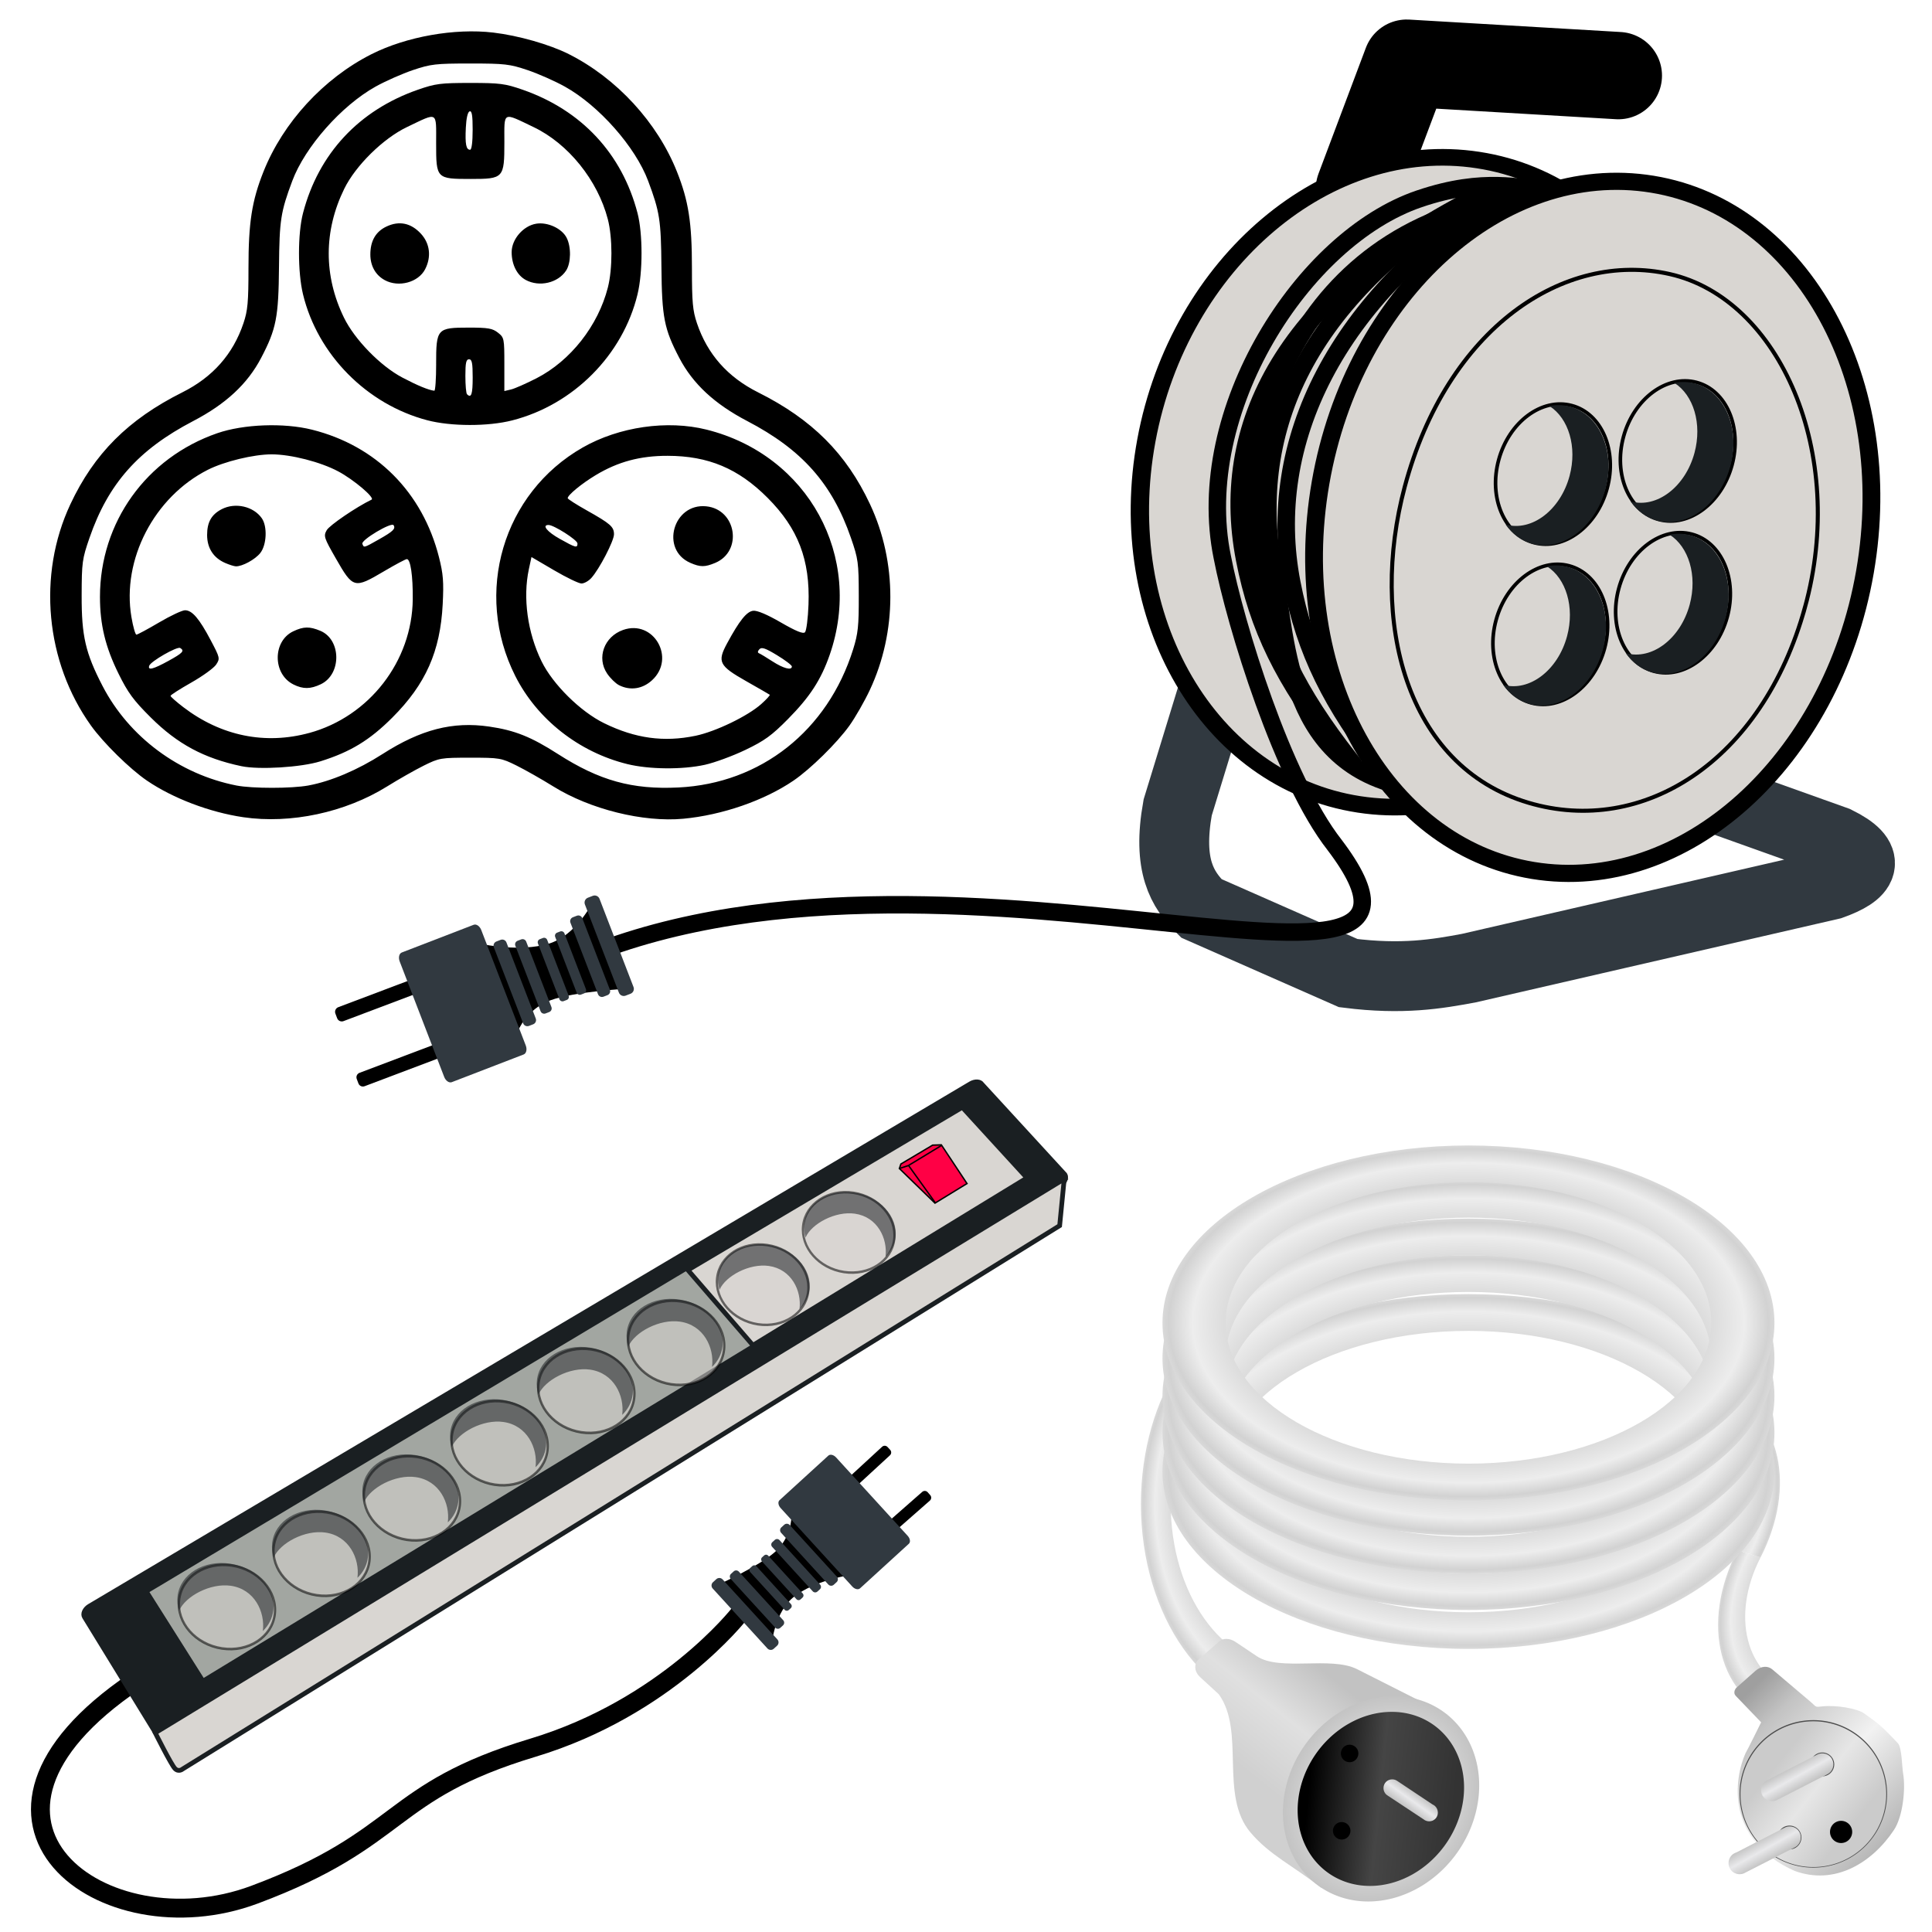 <?xml version="1.0" encoding="UTF-8"?>
<!-- Created with Inkscape (http://www.inkscape.org/) -->
<svg width="100" height="100" version="1.1" viewBox="0 0 100 100" xmlns="http://www.w3.org/2000/svg" xmlns:xlink="http://www.w3.org/1999/xlink">
 <defs>
  <radialGradient id="aa" cx="261.11" cy="41.422" r="40.348" gradientTransform="matrix(.802 0 0 1.135 340.16 3.377)" gradientUnits="userSpaceOnUse" xlink:href="#a"/>
  <linearGradient id="a">
   <stop stop-color="#d9d9d9" offset="0"/>
   <stop stop-color="#dcdcdc" offset=".785"/>
   <stop stop-color="#dedede" offset=".798"/>
   <stop stop-color="#ededed" offset=".893"/>
   <stop stop-color="#d2d2d2" offset=".97"/>
   <stop stop-color="#dcdcdc" offset="1"/>
  </linearGradient>
  <radialGradient id="ab" cx="261.11" cy="41.422" r="40.348" gradientTransform="matrix(-.802 0 0 1.135 701.65 3.377)" gradientUnits="userSpaceOnUse" xlink:href="#a"/>
  <radialGradient id="ac" cx="261.11" cy="41.422" r="40.348" gradientTransform="matrix(2.365,0,0,3.347,-523.08,96.26)" gradientUnits="userSpaceOnUse" xlink:href="#a"/>
  <radialGradient id="ad" cx="261.11" cy="41.422" r="40.348" gradientTransform="matrix(5.018,0,0,2.909,-1095.6,93.11)" gradientUnits="userSpaceOnUse" xlink:href="#a"/>
  <radialGradient id="ae" cx="261.11" cy="41.422" r="40.348" gradientTransform="matrix(5.018,0,0,2.909,-1095.6,67.605)" gradientUnits="userSpaceOnUse" xlink:href="#a"/>
  <radialGradient id="af" cx="261.11" cy="41.422" r="40.348" gradientTransform="matrix(5.018,0,0,2.909,-1095.6,43.646)" gradientUnits="userSpaceOnUse" xlink:href="#a"/>
  <radialGradient id="ag" cx="261.11" cy="41.422" r="40.348" gradientTransform="matrix(5.018,0,0,2.909,-1095.6,18.913)" gradientUnits="userSpaceOnUse" xlink:href="#a"/>
  <radialGradient id="ah" cx="261.11" cy="41.422" r="40.348" gradientTransform="matrix(5.018,0,0,2.909,-1095.6,-4.273)" gradientUnits="userSpaceOnUse" xlink:href="#a"/>
  <linearGradient id="t" x1="502.05" x2="516.6" y1="79.833" y2="61.612" gradientTransform="matrix(3.563,0,0,3.563,-1715.8,128.74)" gradientUnits="userSpaceOnUse" xlink:href="#c"/>
  <linearGradient id="c">
   <stop stop-color="#d0d0d0" offset="0"/>
   <stop stop-color="#e0e0e0" offset=".529"/>
   <stop stop-color="#c2c2c2" offset="1"/>
  </linearGradient>
  <radialGradient id="ai" cx="531.48" cy="84.617" r="18.424" gradientUnits="userSpaceOnUse" xlink:href="#c"/>
  <linearGradient id="u" x1="515.49" x2="547.65" y1="84.196" y2="83.361" gradientUnits="userSpaceOnUse">
   <stop offset="0"/>
   <stop stop-color="#454545" offset=".485"/>
   <stop stop-color="#333" offset="1"/>
  </linearGradient>
  <linearGradient id="v" x1="530.18" x2="532.04" y1="85.553" y2="82.945" gradientTransform="matrix(3.563,0,0,3.563,-1715.8,128.74)" gradientUnits="userSpaceOnUse" xlink:href="#b"/>
  <linearGradient id="b">
   <stop stop-color="#c4c4c4" offset="0"/>
   <stop stop-color="#e9e9eb" offset=".529"/>
   <stop stop-color="#c7c7c7" offset="1"/>
  </linearGradient>
  <linearGradient id="y" x1="681.64" x2="707.64" y1="50.208" y2="76.025" gradientTransform="matrix(3.744,0,0,3.744,-2148.3,164.19)" gradientUnits="userSpaceOnUse">
   <stop stop-color="#9f9f9f" offset="0"/>
   <stop stop-color="#c3c3c3" offset=".172"/>
   <stop stop-color="#f2f2f2" offset=".546"/>
   <stop stop-color="#b3b3b3" offset="1"/>
  </linearGradient>
  <linearGradient id="z" x1="521.45" x2="519.79" y1="75.316" y2="76.644" gradientUnits="userSpaceOnUse">
   <stop stop-color="#cbcbcb" offset="0"/>
   <stop stop-color="#e6e6e6" offset=".472"/>
   <stop stop-color="#cbcbcb" offset="1"/>
  </linearGradient>
  <linearGradient id="x" x1="530.18" x2="532.04" y1="85.553" y2="82.945" gradientTransform="matrix(-4.495 -.511 -.511 4.495 2861 306.17)" gradientUnits="userSpaceOnUse" xlink:href="#b"/>
  <linearGradient id="w" x1="530.18" x2="532.04" y1="85.553" y2="82.945" gradientTransform="matrix(-4.495 -.511 -.511 4.495 2839.6 354.06)" gradientUnits="userSpaceOnUse" xlink:href="#b"/>
 </defs>
 <path d="m12.587 42.298c-1.732-0.254-3.639-0.979-4.98-1.893-0.881-0.6-2.253-1.949-2.896-2.846-2.362-3.298-2.782-7.802-1.07-11.456 1.231-2.627 2.999-4.395 5.794-5.794 1.578-0.79 2.626-1.975 3.167-3.581 0.22-0.654 0.259-1.084 0.259-2.86 0-2.35 0.174-3.47 0.775-4.98 1.013-2.549 3.114-4.833 5.594-6.085 1.801-0.908 4.307-1.353 6.301-1.117 1.299 0.153 2.92 0.616 3.914 1.117 2.48 1.251 4.581 3.536 5.594 6.085 0.6 1.51 0.775 2.631 0.775 4.98 0 1.776 0.039 2.206 0.259 2.86 0.541 1.606 1.589 2.791 3.167 3.581 2.795 1.399 4.563 3.167 5.794 5.794 1.404 2.997 1.399 6.598-0.013 9.612-0.275 0.587-0.751 1.417-1.056 1.844-0.643 0.897-2.015 2.246-2.896 2.846-1.51 1.029-3.688 1.783-5.697 1.972-2.077 0.195-4.83-0.488-6.733-1.671-0.598-0.372-1.455-0.858-1.906-1.082-0.792-0.392-0.874-0.406-2.396-0.406-1.522 0-1.605 0.014-2.396 0.406-0.451 0.224-1.309 0.71-1.906 1.082-2.17 1.349-4.992 1.952-7.45 1.592zm3.374-1.641c1.162-0.214 2.551-0.803 3.838-1.628 1.983-1.271 3.635-1.697 5.521-1.422 1.327 0.193 2.167 0.529 3.56 1.422 2.146 1.376 3.84 1.847 6.232 1.731 4.272-0.207 7.731-2.942 9.047-7.154 0.254-0.813 0.295-1.202 0.291-2.775-0.004-1.722-0.028-1.896-0.406-2.99-0.972-2.812-2.531-4.568-5.368-6.048-1.69-0.882-2.813-1.925-3.515-3.266-0.785-1.499-0.902-2.099-0.926-4.722-0.021-2.413-0.087-2.836-0.688-4.442-0.659-1.761-2.546-3.898-4.312-4.881-0.508-0.283-1.378-0.668-1.933-0.855-0.924-0.311-1.174-0.34-2.964-0.34-1.79 0-2.04 0.029-2.964 0.34-0.555 0.187-1.425 0.572-1.933 0.855-1.766 0.984-3.653 3.12-4.312 4.881-0.601 1.606-0.666 2.03-0.688 4.442-0.023 2.622-0.141 3.223-0.926 4.722-0.702 1.341-1.825 2.385-3.515 3.266-2.837 1.48-4.396 3.236-5.368 6.048-0.378 1.093-0.402 1.267-0.406 2.99-0.005 2.093 0.199 2.972 1.083 4.678 1.367 2.636 3.966 4.567 6.931 5.149 0.811 0.159 2.853 0.159 3.719-3.93e-4zm-3.467-1c-1.935-0.408-3.306-1.145-4.686-2.516-0.899-0.894-1.183-1.278-1.674-2.274-0.68-1.377-0.96-2.536-0.96-3.972 0-3.858 2.397-7.202 6.074-8.473 1.358-0.469 3.44-0.547 4.897-0.183 3.328 0.831 5.726 3.239 6.577 6.603 0.219 0.864 0.251 1.274 0.192 2.429-0.125 2.446-0.878 4.141-2.607 5.87-1.172 1.172-2.171 1.78-3.724 2.265-0.999 0.312-3.167 0.445-4.089 0.251zm3.522-1.722c3.1-0.85 5.316-3.715 5.348-6.915 0.012-1.212-0.115-2.081-0.306-2.081-0.064 0-0.597 0.284-1.184 0.631-1.54 0.91-1.599 0.894-2.49-0.663-0.617-1.078-0.644-1.161-0.473-1.465 0.142-0.253 1.535-1.202 2.32-1.58 0.192-0.092-0.917-1.033-1.726-1.464-0.918-0.489-2.448-0.881-3.445-0.881-0.932 0-2.451 0.368-3.306 0.801-2.775 1.406-4.456 4.647-3.952 7.617 0.085 0.503 0.202 0.914 0.258 0.914 0.057 0 0.585-0.284 1.174-0.631 0.589-0.347 1.193-0.631 1.342-0.631 0.369 0 0.736 0.427 1.326 1.544 0.484 0.915 0.492 0.952 0.287 1.265-0.116 0.177-0.695 0.597-1.286 0.932-0.591 0.335-1.076 0.645-1.076 0.689-3.939e-4 0.044 0.297 0.307 0.661 0.585 1.956 1.494 4.237 1.959 6.527 1.332zm-0.826-2.507c-1.081-0.533-1.088-2.24-0.012-2.751 0.533-0.253 0.845-0.259 1.401-0.027 1.092 0.456 1.107 2.253 0.022 2.768-0.536 0.254-0.912 0.257-1.412 0.011zm-3.535-6.289c-0.609-0.265-0.935-0.77-0.935-1.449 0-0.663 0.225-1.06 0.758-1.336 0.698-0.361 1.64-0.148 2.072 0.469 0.296 0.422 0.255 1.378-0.077 1.8-0.264 0.336-0.934 0.701-1.268 0.69-0.089-0.003-0.337-0.081-0.551-0.174zm-2.938 5.069c0.749-0.412 0.848-0.52 0.61-0.668-0.156-0.096-1.526 0.689-1.603 0.918-0.085 0.256 0.205 0.183 0.993-0.25zm10.895-6.289c0.738-0.417 0.875-0.55 0.76-0.736-0.108-0.175-1.692 0.769-1.617 0.964 0.082 0.215 0.063 0.22 0.857-0.228zm12.858 11.63c-2.505-0.616-4.672-2.321-5.801-4.562-2.165-4.298-0.641-9.462 3.488-11.822 1.883-1.076 4.382-1.437 6.417-0.927 5.26 1.318 8.136 6.582 6.37 11.659-0.448 1.287-1.023 2.172-2.156 3.318-0.85 0.86-1.213 1.123-2.207 1.6-0.654 0.314-1.598 0.661-2.097 0.771-1.165 0.257-2.886 0.241-4.015-0.037zm3.535-1.466c1.041-0.218 2.698-1.018 3.395-1.64 0.272-0.243 0.47-0.46 0.441-0.483-0.029-0.023-0.577-0.34-1.219-0.703-1.405-0.796-1.507-0.998-0.987-1.959 0.637-1.177 1.012-1.645 1.349-1.685 0.206-0.024 0.718 0.191 1.433 0.605 0.79 0.456 1.152 0.603 1.248 0.508 0.074-0.074 0.157-0.719 0.183-1.432 0.086-2.316-0.535-3.938-2.112-5.521-1.517-1.523-3.072-2.177-5.182-2.18-1.421-0.002-2.567 0.306-3.72 1-0.728 0.438-1.45 1.032-1.45 1.193 0 0.043 0.44 0.324 0.977 0.626 1.236 0.694 1.419 0.854 1.419 1.243 0 0.342-0.759 1.804-1.174 2.263-0.141 0.156-0.37 0.284-0.508 0.284-0.138 0-0.777-0.308-1.42-0.685l-1.169-0.685-0.135 0.628c-0.318 1.484-0.07 3.285 0.657 4.77 0.583 1.191 2.012 2.604 3.244 3.206 1.611 0.788 3.089 0.99 4.729 0.647zm-3.969-2.621c-0.171-0.087-0.446-0.355-0.61-0.597-0.555-0.818-0.156-1.913 0.824-2.259 1.581-0.559 2.745 1.462 1.499 2.604-0.496 0.455-1.129 0.548-1.713 0.253zm3.695-6.329c-1.57-0.683-0.888-3.101 0.826-2.926 1.562 0.159 1.901 2.326 0.459 2.929-0.532 0.222-0.769 0.222-1.284-0.002zm5.256 5.364c0-0.064-0.345-0.327-0.767-0.583-0.606-0.368-0.798-0.433-0.914-0.309-0.092 0.098-0.101 0.176-0.022 0.207 0.069 0.027 0.382 0.215 0.694 0.418 0.57 0.369 1.009 0.485 1.009 0.267zm-11.098-6.369c0-0.177-1.22-0.955-1.497-0.955-0.359 0-0.074 0.352 0.585 0.72 0.825 0.462 0.913 0.484 0.913 0.235zm-7.771-6.375c-3.136-0.822-5.682-3.402-6.435-6.522-0.276-1.143-0.276-3.14 7.89e-4 -4.201 0.801-3.074 2.895-5.324 5.945-6.386 0.911-0.317 1.174-0.351 2.712-0.351 1.537 0 1.8 0.034 2.712 0.351 3.05 1.062 5.144 3.312 5.945 6.386 0.276 1.061 0.277 3.059 7.76e-4 4.201-0.76 3.144-3.315 5.717-6.485 6.528-1.25 0.32-3.162 0.317-4.395-0.006zm2.348-2.21c0-0.757-0.038-0.946-0.189-0.946-0.15 0-0.189 0.18-0.189 0.862 0 0.474 0.038 0.9 0.084 0.946 0.221 0.221 0.294 0.008 0.294-0.862zm-1.892-0.694c0-1.839 0.047-1.892 1.686-1.892 1.004 0 1.231 0.039 1.513 0.261 0.323 0.254 0.332 0.301 0.332 1.642v1.381l0.347-0.082c0.191-0.045 0.784-0.307 1.319-0.581 1.76-0.904 3.187-2.719 3.692-4.697 0.247-0.966 0.245-2.584-0.003-3.537-0.526-2.019-2.049-3.908-3.841-4.765-1.629-0.779-1.513-0.839-1.513 0.784 0 1.858-0.039 1.9-1.738 1.9-1.782 0-1.794-0.012-1.794-1.844 0-1.687 0.12-1.621-1.513-0.84-1.228 0.587-2.655 1.992-3.243 3.193-1.065 2.176-1.071 4.499-0.017 6.665 0.553 1.137 1.89 2.509 3.026 3.106 0.791 0.416 1.353 0.648 1.653 0.682 0.052 0.006 0.095-0.613 0.095-1.376zm-2.662-4.351c-0.475-0.258-0.743-0.737-0.743-1.326 0-0.701 0.277-1.183 0.831-1.445 0.661-0.314 1.272-0.187 1.786 0.369 0.468 0.507 0.55 1.197 0.219 1.839-0.353 0.683-1.369 0.957-2.092 0.564zm7.298-0.009c-0.448-0.243-0.727-0.795-0.727-1.438 0-0.67 0.603-1.366 1.276-1.473 0.587-0.093 1.32 0.245 1.567 0.723 0.245 0.473 0.233 1.31-0.024 1.703-0.422 0.644-1.387 0.868-2.092 0.485zm-2.745-7.758c0-0.759-0.04-1.006-0.158-0.967-0.098 0.032-0.172 0.352-0.196 0.849-0.041 0.852 0.015 1.138 0.223 1.138 0.079 0 0.13-0.403 0.13-1.019z" stroke-width=".126"/>
 <g transform="matrix(.137 -.015 .015 .137 -28.468 9.065)">
  <path d="m194 590.36c-82.718 43.662-22.584 99.336 36 84.5s53.5-33 110-43.5c51.447-9.561 82.5-41.5 82.5-41.5" fill="none" stroke="#000" stroke-linecap="round" stroke-width="7.087"/>
  <g stroke="#1a1f22" stroke-linecap="round" stroke-width="1.772">
   <path transform="rotate(-25.284)" d="m-76.452 583.67 384.64 5.811c2.027 0 3.658 1.115 3.658 2.5l8.806 45.18c0 1.385-1.631 2.5-3.658 2.5h-393.44c-2.027 0-3.658-1.115-3.658-2.5v-50.991c0-1.385 1.631-2.5 3.658-2.5z" fill="#1a1f22"/>
   <path d="m526.48 409.83-324.46 147.32 17.523 35.871 328.2-154.18-21.255-29.017z" fill="#d9d6d2"/>
   <path d="m416.88 458.62-214.86 98.534 17.523 35.871 219.3-102.56-21.962-31.846z" fill="#a2a6a1"/>
   <path d="m561.62 440.74-3.625 17.25-349.62 167s-1.625 1.125-2.875-0.5-5.875-14.125-5.875-14.125l362-169.62z" fill="#d9d6d2"/>
  </g>
  <path d="m433.45 602.43s2.215-11.899 10.364-16.861 20.113-5.586 20.113-5.586l-17.994-24.118s-0.812 7.522-7.538 12.301-23.037 10.078-23.037 10.078l18.092 24.185z"/>
  <g fill="#313940">
   <path d="m431.62 603.89-17.983-24.613c-0.55-0.753-0.387-1.803 0.366-2.353l1.36-0.994c0.753-0.55 1.803-0.387 2.353 0.366l17.983 24.613c0.55 0.753 0.387 1.803-0.366 2.353l-1.36 0.994c-0.753 0.55-1.803 0.387-2.353-0.366z"/>
   <path d="m435.36 596.42-14.588-19.966c-0.447-0.611-0.314-1.463 0.297-1.909l1.103-0.806c0.611-0.447 1.463-0.314 1.909 0.297l14.588 19.966c0.447 0.611 0.314 1.463-0.297 1.909l-1.103 0.806c-0.611 0.447-1.463 0.314-1.909-0.297z"/>
   <path d="m439.65 590.19-11.376-15.57c-0.348-0.477-0.245-1.141 0.232-1.489l0.86-0.628c0.477-0.348 1.141-0.245 1.489 0.232l11.376 15.57c0.348 0.477 0.245 1.141-0.232 1.489l-0.86 0.628c-0.477 0.348-1.141 0.245-1.489-0.232z"/>
   <path d="m444.48 586.71-11.376-15.57c-0.348-0.477-0.245-1.141 0.232-1.489l0.86-0.628c0.477-0.348 1.141-0.245 1.489 0.232l11.376 15.57c0.348 0.477 0.245 1.141-0.232 1.489l-0.86 0.628c-0.477 0.348-1.141 0.245-1.489-0.232z"/>
   <path d="m450.87 584.41-13.342-18.261c-0.408-0.559-0.287-1.338 0.272-1.746l1.009-0.737c0.559-0.408 1.338-0.287 1.746 0.272l13.342 18.261c0.408 0.559 0.287 1.338-0.272 1.746l-1.009 0.737c-0.559 0.408-1.338 0.287-1.746-0.272z"/>
   <path d="m456.96 582.5-15.506-21.223c-0.475-0.65-0.334-1.555 0.316-2.029l1.173-0.857c0.65-0.475 1.555-0.334 2.029 0.316l15.506 21.223c0.475 0.65 0.334 1.555-0.316 2.029l-1.173 0.857c-0.65 0.475-1.555 0.334-2.029-0.316z"/>
  </g>
  <path d="m498.31 555.33-21.518 15.093c-0.659 0.462-1.561 0.304-2.023-0.355l-0.834-1.189c-0.462-0.659-0.304-1.561 0.355-2.023l21.518-15.093c0.659-0.462 1.561-0.304 2.023 0.355l0.834 1.189c0.462 0.659 0.304 1.561-0.355 2.023z"/>
  <path d="m485.25 536.79-21.155 15.597c-0.647 0.477-1.553 0.34-2.03-0.307l-0.862-1.169c-0.477-0.648-0.34-1.553 0.307-2.03l21.155-15.597c0.648-0.477 1.553-0.34 2.031 0.307l0.862 1.169c0.477 0.648 0.34 1.553-0.307 2.031z"/>
  <path d="m465.83 584.24-23.541-32.22c-0.805-1.102-0.847-2.433-0.094-2.983l20.049-14.649c0.753-0.55 2.008-0.106 2.814 0.996l23.541 32.22c0.805 1.102 0.847 2.433 0.094 2.983l-20.049 14.649c-0.753 0.55-2.008 0.106-2.814-0.996z" fill="#313940"/>
  <path transform="matrix(.037 -.159 .147 .039 214.56 849.66)" d="m2416.9 504.1c0 65.971-43.02 119.45-96.087 119.45s-96.087-53.48-96.087-119.45 43.02-119.45 96.087-119.45 96.087 53.48 96.087 119.45z" fill="#d9d6d2" opacity=".543" stroke="#000" stroke-linecap="square" stroke-width="5.889"/>
  <path d="m356.52 499.77c8e-3 -0.016 9e-3 -0.037 0.018-0.053 2.985-5.163 12.831-9.08 20.279-7.168 8.718 2.237 11.808 11.117 10.146 18.14l-0.018 0.071c2.371-1.82 4.077-4.296 4.762-7.267 1.856-8.052-4.512-16.667-14.221-19.225s-19.082 1.904-20.938 9.956c-0.426 1.848-0.408 3.72-0.027 5.546l-5e-5 1e-4z" fill="#1a1f22" opacity=".543"/>
  <path transform="matrix(.037 -.159 .147 .039 250.06 835.41)" d="m2416.9 504.1c0 65.971-43.02 119.45-96.087 119.45s-96.087-53.48-96.087-119.45 43.02-119.45 96.087-119.45 96.087 53.48 96.087 119.45z" fill="#d9d6d2" opacity=".543" stroke="#000" stroke-linecap="square" stroke-width="5.889"/>
  <path d="m392.02 485.52c8e-3 -0.016 9e-3 -0.037 0.018-0.053 2.985-5.163 12.831-9.08 20.279-7.168 8.718 2.237 11.808 11.117 10.146 18.14l-0.018 0.071c2.371-1.82 4.077-4.296 4.762-7.267 1.856-8.052-4.512-16.667-14.221-19.225s-19.082 1.904-20.938 9.956c-0.426 1.848-0.408 3.72-0.027 5.546l-5e-5 1e-4z" fill="#1a1f22" opacity=".543"/>
  <path transform="matrix(.037 -.159 .147 .039 180.06 865.66)" d="m2416.9 504.1c0 65.971-43.02 119.45-96.087 119.45s-96.087-53.48-96.087-119.45 43.02-119.45 96.087-119.45 96.087 53.48 96.087 119.45z" fill="#d9d6d2" opacity=".543" stroke="#000" stroke-linecap="square" stroke-width="5.889"/>
  <path d="m322.02 515.77c8e-3 -0.016 9e-3 -0.037 0.018-0.053 2.985-5.163 12.831-9.08 20.279-7.168 8.718 2.237 11.808 11.117 10.146 18.14l-0.018 0.071c2.371-1.82 4.077-4.296 4.762-7.267 1.856-8.052-4.512-16.667-14.221-19.225s-19.082 1.904-20.938 9.956c-0.426 1.848-0.408 3.72-0.027 5.546l-5e-5 1e-4z" fill="#1a1f22" opacity=".543"/>
  <path transform="matrix(.037 -.159 .147 .039 145.06 882.66)" d="m2416.9 504.1c0 65.971-43.02 119.45-96.087 119.45s-96.087-53.48-96.087-119.45 43.02-119.45 96.087-119.45 96.087 53.48 96.087 119.45z" fill="#d9d6d2" opacity=".543" stroke="#000" stroke-linecap="square" stroke-width="5.889"/>
  <path d="m287.02 532.77c8e-3 -0.016 9e-3 -0.037 0.018-0.053 2.985-5.163 12.831-9.08 20.279-7.168 8.718 2.237 11.808 11.117 10.146 18.14l-0.018 0.071c2.371-1.82 4.077-4.296 4.762-7.267 1.856-8.052-4.512-16.667-14.221-19.225s-19.082 1.904-20.938 9.956c-0.426 1.848-0.408 3.72-0.027 5.546l-5e-5 1e-4z" fill="#1a1f22" opacity=".543"/>
  <path transform="matrix(.037 -.159 .147 .039 109.06 899.66)" d="m2416.9 504.1c0 65.971-43.02 119.45-96.087 119.45s-96.087-53.48-96.087-119.45 43.02-119.45 96.087-119.45 96.087 53.48 96.087 119.45z" fill="#d9d6d2" opacity=".543" stroke="#000" stroke-linecap="square" stroke-width="5.889"/>
  <path d="m251.02 549.77c8e-3 -0.016 9e-3 -0.037 0.018-0.053 2.985-5.163 12.831-9.08 20.279-7.168 8.718 2.237 11.808 11.117 10.146 18.14l-0.018 0.071c2.371-1.82 4.077-4.296 4.762-7.267 1.856-8.052-4.512-16.667-14.221-19.225s-19.082 1.904-20.938 9.956c-0.426 1.848-0.408 3.72-0.027 5.546l-5e-5 1e-4z" fill="#1a1f22" opacity=".543"/>
  <path transform="matrix(.037 -.159 .147 .039 71.558 915.66)" d="m2416.9 504.1c0 65.971-43.02 119.45-96.087 119.45s-96.087-53.48-96.087-119.45 43.02-119.45 96.087-119.45 96.087 53.48 96.087 119.45z" fill="#d9d6d2" opacity=".543" stroke="#000" stroke-linecap="square" stroke-width="5.889"/>
  <path d="m213.52 565.77c8e-3 -0.016 9e-3 -0.037 0.018-0.053 2.985-5.163 12.831-9.08 20.279-7.168 8.718 2.237 11.808 11.117 10.146 18.14l-0.018 0.071c2.371-1.82 4.077-4.296 4.762-7.267 1.856-8.052-4.512-16.667-14.221-19.225s-19.082 1.904-20.938 9.956c-0.426 1.848-0.408 3.72-0.027 5.546l-5e-5 1e-4z" fill="#1a1f22" opacity=".543"/>
  <g fill="#ff0045" stroke="#000" stroke-linecap="round" stroke-width=".531">
   <path d="m500.5 430.11 11.875 14.375 12.75-6-8-15.5-3.25-0.25-12.625 5.75z"/>
   <path d="m500.5 430.11 3.5-0.75 13.125-6.125"/>
   <path d="m504.12 429.49 8.25 14.625"/>
  </g>
  <path transform="matrix(.035 -.152 .14 .037 292.91 802)" d="m2416.9 504.1c0 65.971-43.02 119.45-96.087 119.45s-96.087-53.48-96.087-119.45 43.02-119.45 96.087-119.45 96.087 53.48 96.087 119.45z" fill="#d9d6d2" opacity=".543" stroke="#000" stroke-linecap="square" stroke-width="5.889"/>
  <path d="m428.41 468.04 0.017-0.051c2.849-4.928 12.247-8.666 19.356-6.842 8.322 2.136 11.271 10.611 9.684 17.315-5e-3 0.023-0.012 0.045-0.017 0.067 2.263-1.737 3.891-4.101 4.545-6.936 1.772-7.686-4.307-15.908-13.573-18.35s-18.213 1.817-19.985 9.503c-0.407 1.764-0.389 3.551-0.026 5.294l-5e-5 9e-5z" fill="#1a1f22" opacity=".543"/>
  <path transform="matrix(.035 -.152 .14 .037 327.16 786)" d="m2416.9 504.1c0 65.971-43.02 119.45-96.087 119.45s-96.087-53.48-96.087-119.45 43.02-119.45 96.087-119.45 96.087 53.48 96.087 119.45z" fill="#d9d6d2" opacity=".543" stroke="#000" stroke-linecap="square" stroke-width="5.889"/>
  <path d="m462.66 452.04 0.017-0.051c2.849-4.928 12.247-8.666 19.356-6.842 8.322 2.136 11.271 10.611 9.684 17.315-5e-3 0.023-0.012 0.045-0.017 0.067 2.263-1.737 3.891-4.101 4.545-6.936 1.772-7.686-4.307-15.908-13.573-18.35s-18.213 1.817-19.985 9.503c-0.407 1.764-0.389 3.551-0.026 5.294l-5e-5 9e-5z" fill="#1a1f22" opacity=".543"/>
 </g>
 <g transform="matrix(.118 0 0 .118 -71.472 -60.97)">
  <path d="m1202 599.55 20.748-55.146 92.82 5.46" fill="none" stroke="#000" stroke-linecap="round" stroke-linejoin="round" stroke-width="38.304"/>
  <path d="m1145.2 796.11-22.932 74.802c-4.58 25.459 2.016 36.018 10.374 44.226l64.428 28.392c23.797 3.016 39.016 0.429 52.962-2.184l158.89-36.582c14.238-5.083 18.439-11.123 2.184-19.11l-53.508-19.11" fill="none" stroke="#313940" stroke-linecap="square" stroke-width="30.643"/>
  <path transform="matrix(1.306 .201 -.219 1.183 -1692.6 -334.61)" d="m2412.2 504.1c0 65.971-40.93 119.45-91.419 119.45s-91.419-53.48-91.419-119.45 40.93-119.45 91.419-119.45 91.419 53.48 91.419 119.45z" fill="#d9d6d2" stroke="#000" stroke-linecap="square" stroke-width="6.078"/>
  <g fill="none" stroke="#000" stroke-linecap="square" stroke-width="7.661">
   <path d="m1264.2 601.19c-72.509 45.817-103.78 109.75-91.838 171.24 5.815 29.948 17.272 53.096 39.968 82.107"/>
   <path d="m1250 604.47c-72.509 45.817-97.225 102.65-85.286 164.14 5.815 29.948 5.26 85.856 62.354 94.119"/>
   <path d="m1280.6 602.83c-104.18 8.142-134.9 103.2-122.96 164.69 5.815 29.948 17.272 53.096 39.968 82.107"/>
   <path d="m1260.4 599.55c-88.344 42.541-120.7 101.01-108.76 162.5 5.815 29.948 17.272 53.096 39.968 82.107"/>
   <path d="m1282.8 599.55c-9.881 0.316-25.467-5.544-54.6 4.368-51.215 17.424-99.409 93.37-86.378 157.04 5.775 29.956 26.554 97.322 49.25 126.33 70.861 93.446-183.78-24.17-345.07 56.238"/>
  </g>
  <path transform="matrix(1.306 .214 -.219 1.26 -1616.2 -383.8)" d="m2412.2 504.1c0 65.971-40.93 119.45-91.419 119.45s-91.419-53.48-91.419-119.45 40.93-119.45 91.419-119.45 91.419 53.48 91.419 119.45z" fill="#d9d6d2" stroke="#000" stroke-linecap="square" stroke-width="5.889"/>
  <path d="m865.74 912.23s-7.116 14.841-19.57 18.474-28.384 0.223-28.384 0.223l15.098 38.03s3.726-9.589 14.248-13.487 33.812-5.088 33.812-5.088l-15.204-38.153z"/>
  <g fill="#313940">
   <path d="m868.67 910.96 14.91 38.677c0.456 1.184-0.131 2.504-1.313 2.961l-2.136 0.824c-1.184 0.456-2.504-0.129-2.961-1.313l-14.91-38.677c-0.456-1.184 0.131-2.504 1.313-2.961l2.137-0.824c1.184-0.456 2.504 0.129 2.961 1.313z"/>
   <path d="m861.12 919.44 12.095 31.375c0.37 0.96-0.104 2.031-1.065 2.402l-1.734 0.668c-0.96 0.37-2.031-0.105-2.402-1.065l-12.095-31.375c-0.37-0.96 0.104-2.031 1.065-2.402l1.734-0.668c0.96-0.37 2.031 0.105 2.402 1.065z"/>
   <path d="m853.28 926.11 9.432 24.466c0.289 0.749-0.082 1.584-0.831 1.873l-1.352 0.521c-0.749 0.289-1.584-0.082-1.873-0.831l-9.431-24.466c-0.289-0.749 0.082-1.584 0.831-1.873l1.352-0.521c0.749-0.289 1.584 0.082 1.873 0.831z"/>
   <path d="m845.71 928.97 9.431 24.466c0.289 0.749-0.082 1.584-0.831 1.873l-1.352 0.521c-0.749 0.289-1.584-0.082-1.873-0.831l-9.431-24.466c-0.289-0.749 0.082-1.584 0.831-1.873l1.352-0.521c0.749-0.289 1.584 0.082 1.873 0.831z"/>
   <path d="m836.51 929.73 11.062 28.696c0.338 0.878-0.096 1.858-0.974 2.197l-1.586 0.611c-0.878 0.339-1.858-0.096-2.196-0.974l-11.062-28.696c-0.339-0.878 0.094-1.858 0.974-2.197l1.586-0.611c0.878-0.339 1.858 0.096 2.196 0.974z"/>
   <path d="m827.84 930.09 12.856 33.349c0.394 1.021-0.113 2.159-1.132 2.553l-1.842 0.71c-1.021 0.393-2.159-0.112-2.553-1.132l-12.856-33.349c-0.394-1.021 0.113-2.159 1.132-2.553l1.843-0.71c1.021-0.393 2.159 0.112 2.553 1.132z"/>
  </g>
  <path d="m754.08 958.49 36.853-13.917c1.128-0.426 2.379 0.139 2.805 1.267l0.769 2.036c0.426 1.128-0.141 2.379-1.267 2.805l-36.852 13.917c-1.128 0.426-2.379-0.139-2.805-1.267l-0.768-2.036c-0.426-1.128 0.141-2.379 1.267-2.805z"/>
  <path d="m763.4 987.28 35.448-13.392c1.085-0.41 2.288 0.134 2.698 1.219l0.74 1.958c0.41 1.085-0.133 2.288-1.219 2.698l-35.448 13.392c-1.085 0.41-2.288-0.134-2.698-1.218l-0.74-1.958c-0.41-1.085 0.133-2.288 1.218-2.698z"/>
  <path d="m816.8 924.65 19.517 50.63c0.668 1.732 0.252 3.494-0.931 3.95l-31.506 12.145c-1.184 0.456-2.674-0.571-3.342-2.303l-19.517-50.63c-0.668-1.732-0.252-3.494 0.931-3.95l31.506-12.145c1.184-0.456 2.674 0.571 3.342 2.303z" fill="#313940"/>
  <g fill="#d9d6d2">
   <path transform="matrix(.26 .069 -.069 .252 718.3 437.27)" d="m2412.2 504.1c0 65.971-40.93 119.45-91.419 119.45s-91.419-53.48-91.419-119.45 40.93-119.45 91.419-119.45 91.419 53.48 91.419 119.45z" stroke="#000" stroke-linecap="square" stroke-width="5.889"/>
   <path d="m1393.1 778.95c-16.512 57.99-66.971 94.746-112.7 82.098s-63.791-69.26-47.279-127.25 61.341-95.399 107.07-82.751 69.421 69.913 52.909 127.9z"/>
   <path d="m1397.4 783.2c-18.743 67.658-71.149 100.44-121.19 85.633-54.254-16.055-69.918-80.313-54.35-138.56 18.633-69.719 69.862-103.84 116.27-93.357 48.198 10.887 78.017 78.629 59.273 146.29z" stroke="#000" stroke-width="1.772"/>
   <path transform="matrix(.26 .069 -.069 .252 773 427.34)" d="m2412.2 504.1c0 65.971-40.93 119.45-91.419 119.45s-91.419-53.48-91.419-119.45 40.93-119.45 91.419-119.45 91.419 53.48 91.419 119.45z" stroke="#000" stroke-linecap="square" stroke-width="5.889"/>
  </g>
  <path d="m1340.1 684.65c0.026 0.016 0.059 0.017 0.087 0.033 8.333 5.329 12.212 17.855 8.795 30.605-4 14.927-16.503 24.487-27.932 21.366l-0.115-0.034c2.886 4.149 6.872 7.177 11.707 8.466 13.106 3.493 27.45-7.152 32.014-23.771s-2.374-32.921-15.48-36.413c-3.007-0.801-6.073-0.84-9.076-0.251z" fill="#1a1f22"/>
  <path transform="matrix(.26 .069 -.069 .252 770.92 493.91)" d="m2412.2 504.1c0 65.971-40.93 119.45-91.419 119.45s-91.419-53.48-91.419-119.45 40.93-119.45 91.419-119.45 91.419 53.48 91.419 119.45z" fill="#d9d6d2" stroke="#000" stroke-linecap="square" stroke-width="5.889"/>
  <path d="m1338 751.22c0.026 0.016 0.059 0.018 0.086 0.033 8.333 5.329 12.212 17.855 8.795 30.605-4 14.927-16.503 24.488-27.932 21.366l-0.115-0.034c2.886 4.149 6.872 7.177 11.707 8.466 13.106 3.493 27.45-7.152 32.015-23.771s-2.374-32.92-15.48-36.413c-3.007-0.801-6.073-0.84-9.076-0.251z" fill="#1a1f22"/>
  <path transform="matrix(.26 .069 -.069 .252 718.25 437.5)" d="m2412.2 504.1c0 65.971-40.93 119.45-91.419 119.45s-91.419-53.48-91.419-119.45 40.93-119.45 91.419-119.45 91.419 53.48 91.419 119.45z" fill="#d9d6d2" stroke="#000" stroke-linecap="square" stroke-width="5.889"/>
  <path d="m1285.3 694.8c0.026 0.016 0.059 0.017 0.086 0.033 8.333 5.329 12.212 17.855 8.795 30.606-4 14.926-16.503 24.487-27.932 21.366l-0.115-0.034c2.886 4.148 6.872 7.177 11.707 8.466 13.106 3.493 27.45-7.152 32.014-23.772s-2.374-32.92-15.48-36.413c-3.007-0.802-6.073-0.84-9.076-0.251z" fill="#1a1f22"/>
  <path transform="matrix(.26 .069 -.069 .252 717.09 507.79)" d="m2412.2 504.1c0 65.971-40.93 119.45-91.419 119.45s-91.419-53.48-91.419-119.45 40.93-119.45 91.419-119.45 91.419 53.48 91.419 119.45z" fill="#d9d6d2" stroke="#000" stroke-linecap="square" stroke-width="5.889"/>
  <path d="m1284.2 765.1c0.026 0.016 0.059 0.017 0.087 0.033 8.333 5.329 12.212 17.855 8.795 30.605-4 14.927-16.503 24.487-27.932 21.366l-0.115-0.034c2.886 4.149 6.872 7.177 11.707 8.466 13.106 3.493 27.45-7.152 32.014-23.771s-2.374-32.921-15.48-36.413c-3.007-0.801-6.073-0.84-9.076-0.251z" fill="#1a1f22"/>
 </g>
 <g transform="matrix(.079 0 0 .079 59.054 59.289)">
  <g transform="matrix(2.281 .709 -.99 1.926 -739.85 -198.85)">
   <path d="m517.59 50.414c0 25.051 14.35 45.344 32.052 45.344v-9.344c-14.042 0-25.431-16.128-25.431-36z" color="#000000" fill="url(#aa)"/>
   <path d="m494.27 5.164c16.719 1.54 29.944 21.202 29.944 45.25h-6.621c0-19.741-11.241-35.759-25.156-35.969z" color="#000000" fill="url(#ab)"/>
  </g>
  <path d="m88.277 101.53c-49.289 4.538-88.277 62.505-88.277 133.4 0 73.853 42.305 133.68 94.491 133.68v-27.546c-41.396 0-74.972-47.547-74.972-106.13 0-58.198 33.14-105.42 74.161-106.04z" color="#000000" fill="url(#ac)"/>
  <path d="m214.68 97.383c-110.72 0-200.56 52.089-200.56 116.28 0 64.194 89.84 116.19 200.56 116.19s200.4-51.998 200.4-116.19c0-64.194-89.684-116.28-200.4-116.28zm0 24.093c87.827 0 159.01 41.269 159.01 92.19s-71.178 92.19-159.01 92.19c-87.827 0-159.16-41.269-159.16-92.19s71.335-92.19 159.16-92.19z" color="#000000" fill="url(#ad)"/>
  <path d="m214.68 71.878c-110.72 0-200.56 52.089-200.56 116.28 0 64.194 89.84 116.19 200.56 116.19s200.4-51.998 200.4-116.19c0-64.194-89.684-116.28-200.4-116.28zm0 24.093c87.827 0 159.01 41.269 159.01 92.19s-71.178 92.19-159.01 92.19c-87.827 0-159.16-41.269-159.16-92.19s71.335-92.19 159.16-92.19z" color="#000000" fill="url(#ae)"/>
  <path d="m214.68 47.919c-110.72 0-200.56 52.089-200.56 116.28s89.84 116.19 200.56 116.19 200.4-51.998 200.4-116.19-89.684-116.28-200.4-116.28zm0 24.093c87.827 0 159.01 41.269 159.01 92.19s-71.178 92.19-159.01 92.19c-87.827 0-159.16-41.269-159.16-92.19s71.335-92.19 159.16-92.19z" color="#000000" fill="url(#af)"/>
  <path d="m214.68 23.187c-110.72 0-200.56 52.089-200.56 116.28s89.84 116.19 200.56 116.19 200.4-51.998 200.4-116.19-89.684-116.28-200.4-116.28zm0 24.093c87.827 0 159.01 41.269 159.01 92.19s-71.178 92.19-159.01 92.19c-87.827 0-159.16-41.269-159.16-92.19s71.335-92.19 159.16-92.19z" color="#000000" fill="url(#ag)"/>
  <path d="m214.68 0c-110.72 0-200.56 52.089-200.56 116.28 0 64.194 89.84 116.19 200.56 116.19s200.4-51.998 200.4-116.19c0-64.194-89.684-116.28-200.4-116.28zm0 24.093c87.827 0 159.01 41.269 159.01 92.19s-71.178 92.19-159.01 92.19c-87.827 0-159.16-41.269-159.16-92.19s71.335-92.19 159.16-92.19z" color="#000000" fill="url(#ah)"/>
  <path d="m200.52 372.87-58.909-29.751c-17.153-8.663-50.689 1.561-65.667-8.48l-14.047-9.416c-3.801-2.548-8.051-2.532-10.567-0.33l-13.209 11.558c-3.914 3.425-2.92 8.611 0.66 11.888l12.195 11.164c17.658 24.42 0.233 66.296 20.818 90.618 12.661 14.959 28.223 21.978 46.338 36.269z" color="#000000" fill="url(#t)"/>
  <path transform="matrix(3.537 0 -.466 3.731 -1683.1 112.38)" d="m549.51 84.617a18.024 18.024 0 1 1-36.048 0 18.024 18.024 0 1 1 36.048 0z" color="#000000" fill="url(#ai)"/>
  <path transform="matrix(2.999 0 -.395 3.164 -1403.3 160.39)" d="m549.51 84.617a18.024 18.024 0 1 1-36.048 0 18.024 18.024 0 1 1 36.048 0z" color="#000000" fill="url(#u)"/>
  <path transform="matrix(3.563,0,0,3.563,-1719,126.87)" d="m522.44 76.195a1.606 1.606 0 1 1-3.212 0 1.606 1.606 0 1 1 3.212 0z" color="#000000"/>
  <path transform="matrix(3.563,0,0,3.563,-1724.2,177.54)" d="m522.44 76.195a1.606 1.606 0 1 1-3.212 0 1.606 1.606 0 1 1 3.212 0z" color="#000000"/>
  <path d="m164.6 415.32c-3.16 0-5.678 2.518-5.678 5.678 0 2.064 1.033 3.893 2.672 4.899l24.049 15.921c0.04 0.026 0.07 0.085 0.111 0.111 0.888 0.568 1.985 0.891 3.117 0.891 3.16 0 5.678-2.518 5.678-5.678 0-1.761-0.753-3.404-2.004-4.454l-0.779-0.557c-0.207-0.121-0.445-0.24-0.668-0.334l-23.046-15.364c-0.96-0.728-2.154-1.113-3.451-1.113z" color="#000000" fill="url(#v)"/>
  <path d="m396.06 398.35c1.02-1.615 10.296-20.406 10.296-20.406l-16.656-17.351c-1.644-1.712-0.776-4.25 0.694-5.552l12.145-10.757c3.951-3.499 8.365-3.362 11.104-1.041l24.985 21.168c3.967 3.361 2.863 3.674 7.027 3.175 9.777-1.171 23.791 1.279 28.367 4.66 7.708 5.696 9.237 5.897 21.898 19.358 2.709 2.88 2.671 15.511 3.475 20.061 1.671 9.464-0.073 27.862-6.021 36.807-14.463 21.751-38.898 36.457-65.134 26.804-45.477-20.38-39.492-60.536-32.179-76.925z" color="#000000" fill="url(#y)"/>
  <path transform="matrix(-30.093,0,0,30.093,16114,-1868.1)" d="m522.44 76.195a1.606 1.606 0 1 1-3.212 0 1.606 1.606 0 1 1 3.212 0z" color="#000000" fill="#4d4d4d"/>
  <path transform="matrix(-29.732,0,0,29.732,15926,-1840.4)" d="m522.44 76.195a1.606 1.606 0 1 1-3.212 0 1.606 1.606 0 1 1 3.212 0z" color="#000000" fill="url(#z)"/>
  <path transform="matrix(-4.524,0,0,4.524,2815,105.06)" d="m522.44 76.195a1.606 1.606 0 1 1-3.212 0 1.606 1.606 0 1 1 3.212 0z" color="#000000"/>
  <path transform="matrix(-4.86,0,0,4.86,2977.7,35.218)" d="m522.44 76.195a1.606 1.606 0 1 1-3.212 0 1.606 1.606 0 1 1 3.212 0z" color="#000000" fill="#4d4d4d"/>
  <path d="m447.29 398.31c3.987 0.453 6.804 3.992 6.351 7.978-0.298 2.604-1.861 4.764-4.074 5.798l-32.626 16.643c-0.054 0.026-0.101 0.098-0.156 0.125-1.202 0.589-2.632 0.839-4.061 0.677-3.987-0.453-6.804-3.992-6.351-7.978 0.254-2.222 1.438-4.187 3.167-5.332l1.063-0.591c0.279-0.123 0.596-0.238 0.891-0.326l31.282-16.084c1.316-0.781 2.877-1.096 4.515-0.91z" color="#000000" fill="url(#x)"/>
  <path transform="matrix(-4.86,0,0,4.86,2956.2,83.106)" d="m522.44 76.195a1.606 1.606 0 1 1-3.212 0 1.606 1.606 0 1 1 3.212 0z" color="#000000" fill="#4d4d4d"/>
  <path d="m425.95 446.2c3.987 0.453 6.804 3.992 6.351 7.978-0.298 2.604-1.861 4.764-4.074 5.798l-32.626 16.643c-0.054 0.026-0.101 0.098-0.156 0.125-1.202 0.589-2.632 0.839-4.061 0.677-3.987-0.453-6.804-3.992-6.351-7.978 0.254-2.222 1.438-4.187 3.167-5.332l1.063-0.591c0.279-0.123 0.596-0.238 0.891-0.326l31.282-16.084c1.316-0.781 2.877-1.096 4.515-0.91z" color="#000000" fill="url(#w)"/>
 </g>
</svg>
